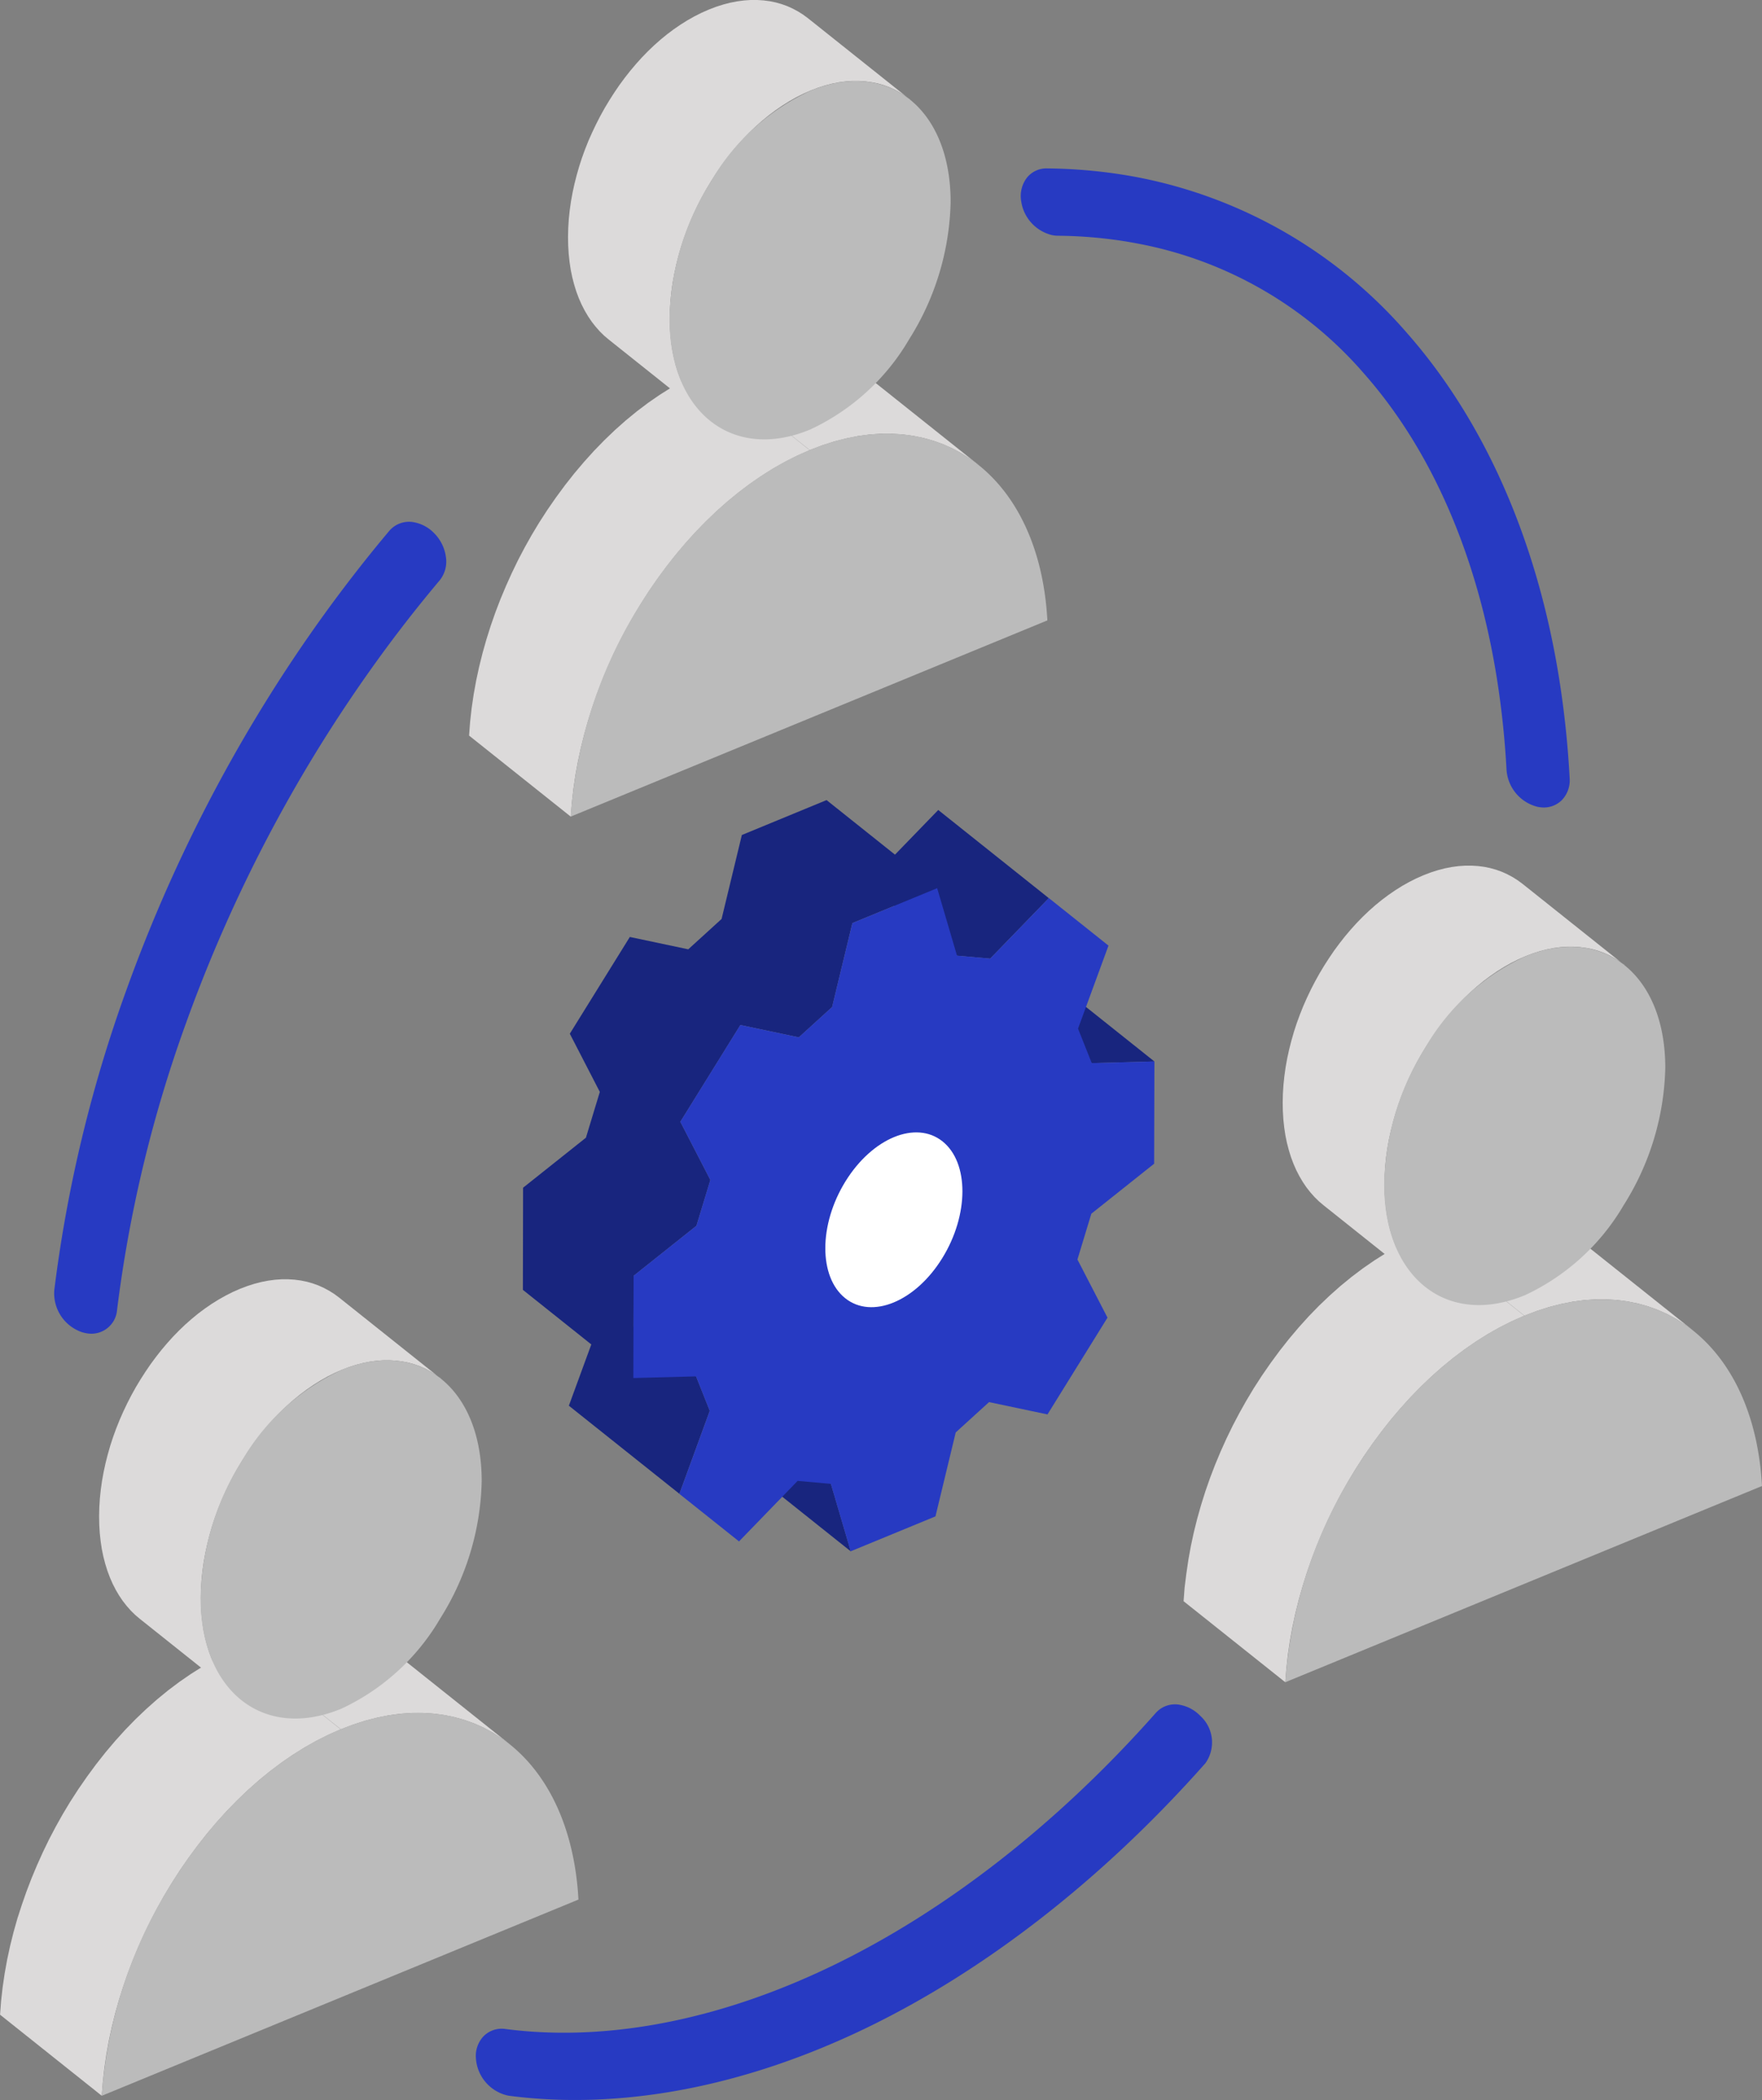 <?xml version="1.0" encoding="UTF-8"?> <svg xmlns="http://www.w3.org/2000/svg" width="141.307" height="168.381" viewBox="0 0 141.307 168.381"><rect x="0" y="0" width="141.307" height="168.381" fill="#808080" stroke="none"/><g id="Group_669" data-name="Group 669" transform="translate(-946.487 -1677.395)"><g id="Group_666" data-name="Group 666" transform="translate(946.487 1779.964)"><path id="Path_971" data-name="Path 971" d="M973.809,1824.548l-8.156-6.5-.986.437-.973.491-.959.541-.939.592-.927.639-.911.685-.89.73-.87.773-.85.811-.827.85-.8.886-.778.92-.751.953-.724.983-.7,1.011-.667,1.033-.586.975-.557.995-.531,1.01-.5,1.033-.469,1.041-.441,1.055-.409,1.066-.376,1.078-.35,1.081-.309,1.094-.274,1.1-.237,1.1-.2,1.106-.162,1.107-.125,1.106-.083,1.1,8.156,6.5.085-1.1.122-1.106.162-1.108.2-1.1.238-1.1.274-1.1.308-1.092.345-1.087.376-1.075.409-1.067.441-1.055.47-1.043.5-1.027.53-1.011.558-.992.586-.975.667-1.039.7-1.01.726-.983.751-.954.779-.919.8-.886.828-.85.845-.811.87-.773.891-.729.909-.686.927-.639.945-.593.958-.541.974-.49.985-.436Zm13.541,1.186-.665-.49-.692-.44-.721-.388-.751-.334-.776-.282-.8-.225-.824-.17-.845-.114-.869-.055h-.89l-.908.063-.925.124-.939.188-.959.246-.971.313-.987.376-8.157-6.5.986-.376.974-.312.958-.247.939-.188.928-.122.907-.064h.891l.869.055.845.113.824.171.8.225.776.282.751.334.721.389.694.438.662.491Z" transform="translate(-946.487 -1788.457)" fill="#dcdada" fill-rule="evenodd"></path><path id="Path_972" data-name="Path 972" d="M982.361,1794.6l-8.156-6.5-.391-.29-.408-.258-.425-.228-.44-.2-.457-.165-.469-.133-.486-.1-.5-.066-.512-.033h-.524l-.534.038-.545.072-.555.108-.563.146-.572.183-.581.222-.579.255-.571.288-.563.317-.554.346-.547.376-.536.4-.523.43-.514.454-.5.478-.486.5-.469.521-.458.541-.442.564-.427.578-.409.6-.393.612-.376.625-.355.638-.334.651-.316.663-.295.67-.273.682-.251.69-.227.694-.2.7-.178.7-.154.707-.128.711-.1.709-.074.709-.045.708-.017.707.013.692.041.671.07.651.094.628.124.6.151.582.175.563.2.534.223.508.247.484.27.457.292.432.313.4.332.376.353.346.376.318,8.156,6.5-.376-.319-.354-.348-.332-.376-.312-.4-.293-.43-.27-.458-.246-.482-.225-.511-.2-.534-.175-.558-.15-.583-.124-.6-.094-.629-.07-.65-.041-.673-.012-.692.017-.706.043-.707.074-.712.1-.709.129-.708.154-.708.178-.706.2-.7.228-.695.25-.69.273-.679.3-.673.316-.663.334-.65.358-.638.376-.625.393-.61.409-.6.427-.578.442-.563.458-.542.47-.521.485-.5.5-.477.512-.454.525-.429.536-.4.545-.376.557-.348.563-.319.572-.287.581-.255.578-.221.572-.183.563-.146.554-.109.546-.072.534-.037h.521l.511.033.5.068.485.094.47.133.457.165.44.2.424.229.409.258.391.288Zm-8.027,28.115h-.009l-8.156-6.5h.008Z" transform="translate(-947.002 -1786.622)" fill="#dcdada" fill-rule="evenodd"></path><path id="Path_973" data-name="Path 973" d="M987.879,1826.156c-3.455-2.752-8.241-3.367-13.532-1.19h-.009c-5.287,2.178-10.082,6.739-13.558,12.341a37.052,37.052,0,0,0-5.608,17.049l38.234-15.735C993.1,1833.008,991.047,1828.682,987.879,1826.156Z" transform="translate(-947.016 -1788.879)" fill="#bbb" fill-rule="evenodd"></path><path id="Path_974" data-name="Path 974" d="M974.859,1821.5h.008a17.967,17.967,0,0,0,7.971-7.257h0a21.472,21.472,0,0,0,3.323-10.972c.011-3.756-1.244-6.635-3.275-8.254s-4.849-1.98-7.958-.7a17.9,17.9,0,0,0-7.982,7.26,21.442,21.442,0,0,0-3.327,10.97c-.011,3.756,1.244,6.633,3.276,8.252S971.746,1822.776,974.859,1821.5Z" transform="translate(-947.531 -1787.044)" fill="#bbb" fill-rule="evenodd"></path></g><g id="Group_667" data-name="Group 667" transform="translate(984.106 1677.395)"><path id="Path_975" data-name="Path 975" d="M1013.856,1715.322l-8.155-6.5-.986.437-.973.491-.959.541-.939.592-.928.64-.909.686-.89.729-.871.774-.845.81-.828.85-.8.886-.779.92-.751.953-.725.983-.7,1.011-.667,1.033-.586.975-.558.994-.53,1.01-.5,1.033-.469,1.041-.442,1.055-.409,1.066-.376,1.078-.343,1.086-.309,1.094-.274,1.1-.238,1.1-.2,1.106-.163,1.107-.124,1.107-.083,1.1,8.156,6.5.084-1.1.124-1.106.163-1.107.2-1.1.238-1.1.274-1.1.308-1.092.343-1.087.375-1.075.409-1.067.44-1.055.47-1.043.5-1.027.532-1.011.558-.992.584-.975.667-1.04.7-1.01.725-.983.751-.954.779-.919.8-.886.827-.85.845-.811.871-.773.89-.729.909-.686.928-.639.939-.594.959-.541.973-.49.986-.436Zm13.541,1.186-.663-.49-.695-.44-.72-.388-.75-.334-.776-.282-.8-.225-.825-.17-.845-.114-.87-.055h-.889l-.908.063-.927.124-.939.188-.959.246-.973.313-.986.375-8.157-6.5.985-.376.974-.312.958-.247.939-.188.927-.122.908-.064h.89l.87.054.845.113.824.171.8.225.776.282.751.333.722.389.692.438.663.491Z" transform="translate(-986.548 -1679.23)" fill="#dcdada" fill-rule="evenodd"></path><path id="Path_976" data-name="Path 976" d="M1022.41,1685.367l-8.156-6.5-.391-.29-.409-.258-.424-.228-.44-.2-.457-.165-.469-.133-.485-.1-.5-.066-.512-.033h-.528l-.534.038-.545.072-.555.108-.563.146-.572.182-.579.222-.579.255-.573.288-.563.317-.555.348-.547.376-.534.4-.525.429-.512.454-.5.478-.486.5-.469.521-.457.541-.442.563-.427.579-.409.6-.392.612-.376.625-.354.638-.334.651-.316.663-.3.671-.272.682-.251.69-.225.694-.2.7-.178.7-.154.707-.128.711-.1.709-.074.709-.044.709-.017.706.013.692.04.673.07.65.094.628.124.6.15.583.175.563.2.534.224.508.249.484.27.457.292.432.313.4.332.376.353.346.376.317,8.157,6.5-.376-.319-.355-.348-.332-.376-.313-.4-.292-.43-.27-.457-.246-.483-.224-.511-.2-.534-.175-.558-.15-.583-.125-.6-.094-.629-.07-.65-.041-.673-.013-.692.017-.706.045-.707.074-.712.1-.709.129-.708.153-.708.178-.706.2-.7.228-.7.25-.688.273-.68.295-.673.316-.662.334-.651.358-.638.376-.627.393-.61.408-.6.428-.578.441-.563.458-.542.47-.521.486-.5.5-.476.513-.454.524-.429.536-.4.546-.376.555-.348.563-.319.573-.287.579-.255.579-.221.572-.183.563-.146.554-.109.546-.072.533-.037h.523l.511.034.5.067.486.094.469.133.457.166.44.2.425.229.409.258.391.288Zm-8.027,28.115h-.009l-8.156-6.5h.008Z" transform="translate(-987.063 -1677.395)" fill="#dcdada" fill-rule="evenodd"></path><path id="Path_977" data-name="Path 977" d="M1027.926,1716.929c-3.454-2.752-8.241-3.368-13.53-1.19h-.009c-5.288,2.18-10.083,6.739-13.559,12.34a37.054,37.054,0,0,0-5.608,17.053l38.234-15.735C1033.15,1723.781,1031.094,1719.455,1027.926,1716.929Z" transform="translate(-987.077 -1679.652)" fill="#bbb" fill-rule="evenodd"></path><path id="Path_978" data-name="Path 978" d="M1014.906,1712.273h.008a17.981,17.981,0,0,0,7.972-7.257h0a21.472,21.472,0,0,0,3.323-10.972c.009-3.756-1.244-6.635-3.275-8.254s-4.849-1.98-7.959-.7a17.91,17.91,0,0,0-7.982,7.26,21.437,21.437,0,0,0-3.329,10.97c-.009,3.756,1.244,6.633,3.277,8.253S1011.792,1713.554,1014.906,1712.273Z" transform="translate(-987.591 -1677.817)" fill="#bbb" fill-rule="evenodd"></path></g><g id="Group_668" data-name="Group 668" transform="translate(1041.401 1746.805)"><path id="Path_979" data-name="Path 979" d="M1074.888,1789.233l-8.156-6.5-.987.437-.973.491-.959.541-.939.592-.926.639-.91.687-.891.729-.87.773-.85.811-.827.85-.8.887-.777.92-.751.953-.724.983-.7,1.011-.667,1.033-.584.975-.558.994-.531,1.01-.5,1.028-.469,1.041-.441,1.055-.408,1.066-.376,1.078-.342,1.086-.309,1.094-.274,1.1-.237,1.1-.2,1.106-.162,1.107-.14,1.112-.083,1.1,8.159,6.5.084-1.1.122-1.106.163-1.107.2-1.1.237-1.1.274-1.1.309-1.092.343-1.087.376-1.075.409-1.067.44-1.055.469-1.043.5-1.027.53-1.011.558-.992.586-.975.667-1.04.7-1.01.726-.983.75-.954.779-.919.8-.886.828-.85.845-.811.871-.773.89-.729.91-.686.928-.64.939-.593.959-.541.973-.49.986-.436Zm13.54,1.186-.665-.49-.692-.44-.721-.388-.751-.334-.776-.282-.8-.225-.824-.17-.845-.114-.87-.055h-.89l-.908.063-.925.124-.939.188-.959.246-.971.313-.986.376-8.158-6.5.986-.376.974-.312.958-.247.939-.188.928-.122.908-.064h.89l.869.054.845.113.824.171.8.225.777.282.751.333.721.389.694.438.657.491Z" transform="translate(-1047.562 -1753.145)" fill="#dcdada" fill-rule="evenodd"></path><path id="Path_980" data-name="Path 980" d="M1083.439,1759.282l-8.156-6.5-.391-.29-.408-.258-.425-.228-.44-.2-.456-.165-.47-.133-.485-.1-.5-.066-.512-.033h-.524l-.533.037-.545.072-.555.108-.563.146-.572.183-.579.222-.579.255-.572.288-.563.317-.554.348-.547.376-.534.4-.525.429-.512.453-.5.478-.486.5-.47.521-.458.541-.441.563-.428.578-.408.6-.393.612-.375.625-.355.638-.336.651-.316.663-.295.67-.273.682-.251.69-.226.694-.2.7-.178.7-.154.707-.128.711-.1.709-.074.709-.045.709-.017.706.013.692.041.671.07.651.094.628.124.6.151.583.175.563.2.534.224.508.249.484.27.457.292.432.314.4.333.376.353.346.376.317,8.156,6.5-.376-.319-.354-.348-.333-.376-.312-.4-.292-.43-.271-.457-.246-.483-.224-.511-.2-.534-.176-.558-.149-.583-.125-.6-.094-.629-.07-.65-.04-.673-.013-.692.017-.706.045-.707.072-.712.1-.71.127-.708.155-.7.178-.706.2-.7.228-.695.249-.688.274-.68.295-.673.316-.662.336-.651.357-.64.376-.625.392-.61.409-.6.427-.579.442-.563.458-.542.47-.521.486-.5.5-.476.513-.454.524-.429.536-.4.545-.376.557-.348.563-.319.573-.287.581-.256.579-.221.571-.183.563-.146.554-.109.546-.072.534-.037h.523l.511.034.5.067.487.094.469.133.457.166.44.2.424.229.408.258.391.288Zm-8.026,28.115h-.009l-8.156-6.5h.007Z" transform="translate(-1048.078 -1751.31)" fill="#dcdada" fill-rule="evenodd"></path><path id="Path_981" data-name="Path 981" d="M1088.957,1790.844c-3.455-2.752-8.241-3.367-13.53-1.19h-.009c-5.288,2.179-10.083,6.739-13.559,12.34a37.039,37.039,0,0,0-5.607,17.049l38.232-15.735C1094.179,1797.693,1092.125,1793.373,1088.957,1790.844Z" transform="translate(-1048.092 -1753.567)" fill="#bbb" fill-rule="evenodd"></path><path id="Path_982" data-name="Path 982" d="M1075.938,1786.193h.008a17.968,17.968,0,0,0,7.972-7.257h0a21.484,21.484,0,0,0,3.325-10.972c.009-3.756-1.245-6.635-3.276-8.254s-4.849-1.98-7.959-.7a17.909,17.909,0,0,0-7.982,7.26,21.443,21.443,0,0,0-3.327,10.97c-.009,3.756,1.244,6.632,3.276,8.253S1072.825,1787.469,1075.938,1786.193Z" transform="translate(-1048.607 -1751.732)" fill="#bbb" fill-rule="evenodd"></path></g><path id="Path_983" data-name="Path 983" d="M1041.789,1766.671l-8.868-7.067-5.025.134,8.863,7.065,5.03-.133Zm-25.95,33.867-8.867-7.068,1.6,5.411,8.866,7.069-1.591-5.412Zm-24.682-23.746,5.04-4.01,1.115-3.672-2.407-4.666,4.813-7.758,4.686.99,2.673-2.434,1.625-6.731,6.793-2.8,5.488,4.375,3.469-3.581,8.866,7.068-4.7,4.85-2.665-.234-5.019-4-3.368,1.386-1.623,6.729-2.672,2.432-4.686-.988-4.814,7.758,2.407,4.665-1.116,3.672-5.034,4.01-.011,4.064,5.014,4,1.1,2.763-2.436,6.656-8.866-7.065,1.8-4.913-5.487-4.375Z" transform="translate(-2.721 -4.164)" fill="#18257e" fill-rule="evenodd"></path><path id="Path_984" data-name="Path 984" d="M1036.191,1783.008l1.115-3.673,5.037-4.009.022-8.2-5.026.133-1.1-2.765,2.442-6.655q-2.392-1.909-4.783-3.812l-4.7,4.85-2.665-.234-1.591-5.409-6.8,2.8-1.627,6.728-2.673,2.432-4.686-.99-4.813,7.76,2.406,4.663-1.113,3.675-5.038,4.009-.022,8.2,5.028-.132,1.1,2.764-2.436,6.657q2.392,1.9,4.783,3.812l4.7-4.853,2.665.237,1.59,5.408,6.8-2.8,1.624-6.731,2.673-2.432,4.686.988q2.4-3.881,4.813-7.76Z" transform="translate(-3.297 -4.623)" fill="#273ac2" fill-rule="evenodd"></path><path id="Path_985" data-name="Path 985" d="M1026.342,1784.181c2.155-3.474,2.166-7.671.026-9.377s-5.621-.274-7.776,3.2-2.16,7.672-.024,9.378S1024.191,1787.653,1026.342,1784.181Z" transform="translate(-4.296 -5.893)" fill="#fff" fill-rule="evenodd"></path><path id="Path_986" data-name="Path 986" d="M987.457,1846.289a3.286,3.286,0,0,1-2.522-2.982,2.291,2.291,0,0,1,.642-1.794,2.05,2.05,0,0,1,1.748-.55c8.069,1.049,17.106-.695,26.133-5.043,9.161-4.413,18.157-11.439,26.012-20.314a2.063,2.063,0,0,1,1.991-.625,3.043,3.043,0,0,1,1.565.869,2.876,2.876,0,0,1,.412,3.8c-8.214,9.274-17.638,16.621-27.255,21.258-9.755,4.7-19.639,6.573-28.581,5.407Zm-33.819-61.127a2.814,2.814,0,0,1-.3-.075,3.293,3.293,0,0,1-2.215-3.371,110.63,110.63,0,0,1,5.806-24.128,122.421,122.421,0,0,1,11.155-23.063c1.495-2.41,3.089-4.789,4.737-7.065s3.394-4.516,5.177-6.635a2.083,2.083,0,0,1,2.027-.666,3,3,0,0,1,1.525.828,3.342,3.342,0,0,1,.979,1.94,2.4,2.4,0,0,1-.494,1.872c-1.74,2.066-3.421,4.221-4.995,6.4s-3.123,4.483-4.578,6.824a118.238,118.238,0,0,0-10.756,22.23,105.715,105.715,0,0,0-5.549,23.053,2.067,2.067,0,0,1-2.216,1.9A2.089,2.089,0,0,1,953.638,1785.162Zm116.473-42.189a3.286,3.286,0,0,1-2.523-2.981,71.474,71.474,0,0,0-.764-7.26c-1.566-9.89-5.245-18.353-10.633-24.47A31.712,31.712,0,0,0,1038,1697.8q-1.034-.2-2.093-.334a36.237,36.237,0,0,0-4.313-.292,2.54,2.54,0,0,1-.43-.045,3.275,3.275,0,0,1-2.493-2.687,2.437,2.437,0,0,1,.436-1.9,2,2,0,0,1,1.647-.766,41.539,41.539,0,0,1,4.866.333q1.22.157,2.413.384a38.164,38.164,0,0,1,21.561,12.468c6.24,7.084,10.469,16.7,12.23,27.823a77.139,77.139,0,0,1,.825,7.861,2.291,2.291,0,0,1-.642,1.8,2.054,2.054,0,0,1-1.749.549Z" transform="translate(-0.282 -0.877)" fill="#273ac2" fill-rule="evenodd"></path></g></svg> 